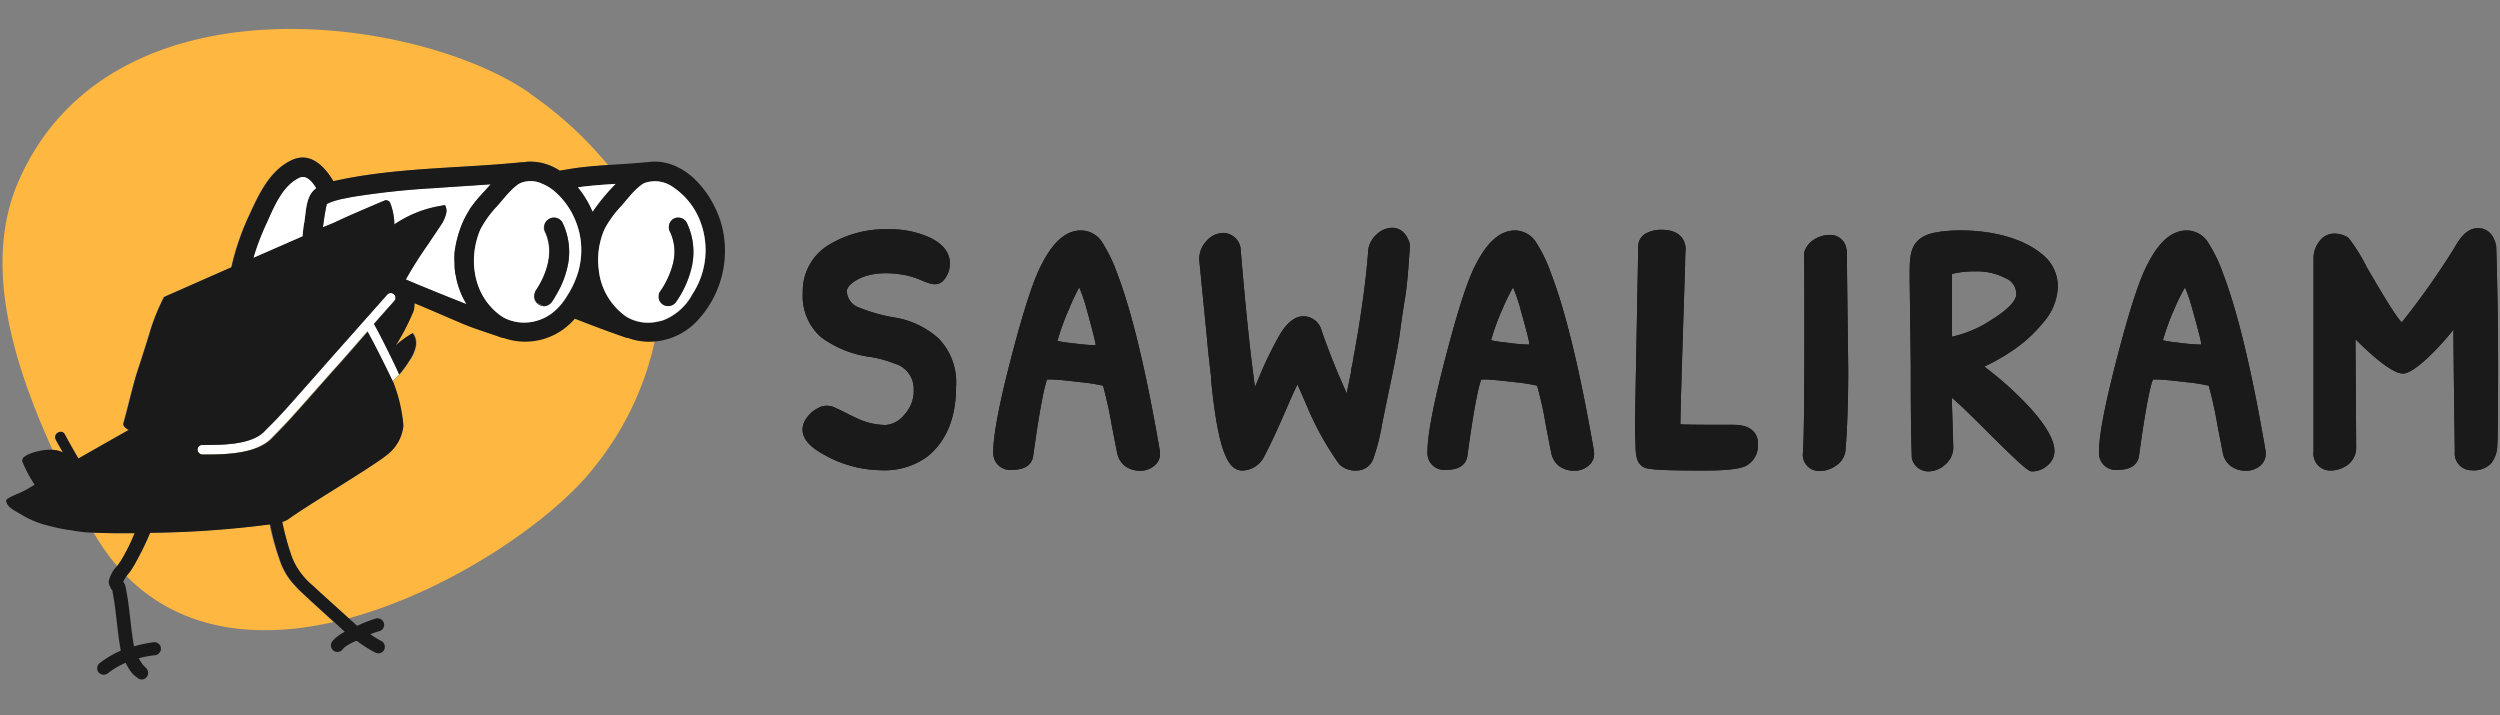 <svg xmlns="http://www.w3.org/2000/svg" viewBox="0 0 297 85"><rect x="0" y="0" width="297" height="85" fill="#808080" stroke="none"/><defs><style>.cls-1{fill:#feb740;}.cls-2{fill:#1a1a1a;}.cls-3{fill:#fff;}.cls-4{fill:none;}</style></defs><title>Logo-24</title><g id="Grid"><path class="cls-1" d="M38.84,24.26l-.05,0s0,0,0,0S38.84,24.22,38.84,24.26Z"/><path class="cls-1" d="M38.32,27c0,.11,0,.23,0,.35l0-.2,0-.17Zm0,0c0,.11,0,.23,0,.35l0-.2,0-.17Zm0,0c0,.11,0,.23,0,.35l0-.2,0-.17Zm0,0c0,.11,0,.23,0,.35l0-.2,0-.17Zm0,0c0,.11,0,.23,0,.35l0-.2,0-.17Zm0,0c0,.11,0,.23,0,.35l0-.2,0-.17Zm0,0c0,.11,0,.23,0,.35l0-.2,0-.17Zm0,0c0,.11,0,.23,0,.35l0-.2,0-.17Zm19.86-5.13h.16l0,0ZM38.32,27c0,.11,0,.23,0,.35l0-.2,0-.17Zm19.86-5.13h.16l0,0ZM38.32,27c0,.11,0,.23,0,.35l0-.2,0-.17Zm19.86-5.13h.16l0,0ZM38.32,27c0,.11,0,.23,0,.35l0-.2,0-.17Zm19.86-5.13h.16l0,0ZM38.32,27c0,.11,0,.23,0,.35l0-.2,0-.17Zm19.86-5.13h.16l0,0ZM38.32,27c0,.11,0,.23,0,.35l0-.2,0-.17Zm19.86-5.13h.16l0,0ZM38.32,27c0,.11,0,.23,0,.35l0-.2,0-.17Zm19.86-5.13h.16l0,0ZM38.32,27c0,.11,0,.23,0,.35l0-.2,0-.17ZM64,36.09,63.82,36a1.18,1.18,0,0,0,.22.17,1.16,1.16,0,0,0,.59.16Zm0,0L63.82,36a1.18,1.18,0,0,0,.22.17,1.16,1.16,0,0,0,.59.16Zm-5.77-14.2h.16l0,0ZM38.32,27c0,.11,0,.23,0,.35l0-.2,0-.17Zm19.86-5.13h.16l0,0ZM38.32,27c0,.11,0,.23,0,.35l0-.2,0-.17ZM64,36.09,63.82,36a1.18,1.18,0,0,0,.22.17,1.16,1.16,0,0,0,.59.16Zm0,0L63.82,36a1.18,1.18,0,0,0,.22.17,1.16,1.16,0,0,0,.59.16Zm-5.77-14.2h.16l0,0ZM38.32,27c0,.11,0,.23,0,.35l0-.2,0-.17Zm19.86-5.13h.16l0,0ZM38.32,27c0,.11,0,.23,0,.35l0-.2,0-.17ZM64,36.09,63.82,36a1.18,1.18,0,0,0,.22.17,1.16,1.16,0,0,0,.59.16Zm0,0L63.82,36a1.18,1.18,0,0,0,.22.17,1.16,1.16,0,0,0,.59.16Zm-5.77-14.2h.16l0,0ZM38.32,27c0,.11,0,.23,0,.35l0-.2,0-.17Zm19.86-5.13h.16l0,0ZM38.32,27c0,.11,0,.23,0,.35l0-.2,0-.17ZM64,36.09,63.82,36a1.18,1.18,0,0,0,.22.17,1.16,1.16,0,0,0,.59.16Zm10.6,4h0a1,1,0,0,1-.35-.07c-2-.69-4-1.44-6-2.23a6.17,6.17,0,0,1-.43.46,7.7,7.7,0,0,1-8,1.84s0,0,0,0a1,1,0,0,1-.36-.07c-1.47-.5-2.9-.95-4.34-1.54-2-.81-3.94-1.7-5.92-2.52a1.87,1.87,0,0,1,0,.25,2.23,2.23,0,0,1-.24,1A25.39,25.39,0,0,1,47.08,41a11.78,11.78,0,0,1,2-1.45,1.93,1.93,0,0,1,.36,1.6,4.45,4.45,0,0,1-.67,1.55,14.32,14.32,0,0,1-1.28,1.77c-.68-1.4-2.34-4.78-3-6l2.43-2.74A.57.57,0,0,0,47,35.1a.56.56,0,0,0-.14-.2.57.57,0,0,0-.61-.09h0A.52.52,0,0,0,46,35l-7.4,8.39c-5.29,6-5.29,6-7.1,7.81l-.13.14c-1.57,1.57-5,1.58-7.31,1.59H24a.54.54,0,0,0-.53.57.61.61,0,0,0,.61.57h0c2.47,0,6.21,0,8.11-1.92l.13-.14c1.84-1.83,1.84-1.83,7.15-7.87,1.13-1.27,2.5-2.82,4.17-4.73.83,1.5,2.52,5,3,5.92.07.15.11.23.11.24v0a18.29,18.29,0,0,1,1.14,5,5,5,0,0,1-1.68,3.25c-1.41,1.33-9.7,6.2-12,7.87a2.42,2.42,0,0,1-.71.31,31.64,31.64,0,0,0,1.18,4.26,8.46,8.46,0,0,0,2.46,3.33c1.4,1.31,2.84,2.57,4.25,3.87C53.94,70.06,66,61.46,70.6,55.5a35.94,35.94,0,0,0,7.19-15A7.31,7.31,0,0,1,74.55,40.12Zm-11.63-29C50,2,13.24-3.5,2.24,21.44c-4.37,9.92-.63,21.77,4,32a3.19,3.19,0,0,1,1.23.31c-.29-.5-.58-1-.85-1.51-.38-.71.7-1.34,1.08-.63.51,1,1.06,1.91,1.6,2.86l5.95-3.39c-.45-.26-.69-.52-.62-.79.54-2,1-4,1.58-5.92.51-1.62,1.05-3.22,1.54-4.84a24.36,24.36,0,0,1,1.71-4.25l8-3.53a30.35,30.35,0,0,1,2.22-6.4c1.09-2.39,2.39-5.1,4.89-6.3,2.24-1.08,3.93.65,5,2.47l1.21-.25C47.79,19.9,55,20,62,19.29h.2a3.73,3.73,0,0,1,.68-.07,6.32,6.32,0,0,1,3.6,1.07l1.34-.22c1.47-.23,2.94-.35,4.42-.45A45.16,45.16,0,0,0,62.92,11.09ZM35.81,70.38c-.38-.35-.73-.73-1.08-1.12a8.05,8.05,0,0,1-1.6-2.91A30.19,30.19,0,0,1,32,62.28a119.06,119.06,0,0,1-14.26,1A28.83,28.83,0,0,1,16.52,66c-.31.6-.64,1.2-1,1.77-.14.21-.32.43-.51.66,6.59,6.64,15.64,7.5,24.61,5.47C38.34,72.7,37.06,71.56,35.81,70.38Zm-24.68-7.1a25.6,25.6,0,0,0,2.81,4l.39-.54A22,22,0,0,0,16,63.34C14.14,63.36,12.45,63.34,11.13,63.28ZM78.25,35a1,1,0,0,0,0,.51C78.26,35.3,78.25,35.13,78.25,35ZM64,36.09,63.82,36a1.18,1.18,0,0,0,.22.17,1.16,1.16,0,0,0,.59.16Zm-5.77-14.2h.16l0,0ZM38.32,27c0,.11,0,.23,0,.35l0-.2,0-.17Zm19.86-5.13h.16l0,0ZM38.32,27c0,.11,0,.23,0,.35l0-.2,0-.17ZM64,36.09,63.82,36a1.18,1.18,0,0,0,.22.17,1.16,1.16,0,0,0,.59.16Zm0,0L63.82,36a1.18,1.18,0,0,0,.22.17,1.16,1.16,0,0,0,.59.16Zm-5.77-14.2h.16l0,0ZM38.32,27c0,.11,0,.23,0,.35l0-.2,0-.17Zm19.86-5.13h.16l0,0ZM38.32,27c0,.11,0,.23,0,.35l0-.2,0-.17ZM64,36.09,63.82,36a1.18,1.18,0,0,0,.22.17,1.16,1.16,0,0,0,.59.16Zm0,0L63.82,36a1.18,1.18,0,0,0,.22.17,1.16,1.16,0,0,0,.59.16Zm-5.77-14.2h.16l0,0ZM38.32,27c0,.11,0,.23,0,.35l0-.2,0-.17Zm19.86-5.13h.16l0,0ZM38.32,27c0,.11,0,.23,0,.35l0-.2,0-.17ZM64,36.09,63.82,36a1.18,1.18,0,0,0,.22.17,1.16,1.16,0,0,0,.59.16Zm0,0L63.82,36a1.18,1.18,0,0,0,.22.17,1.16,1.16,0,0,0,.59.16Zm-5.77-14.2h.16l0,0ZM38.32,27c0,.11,0,.23,0,.35l0-.2,0-.17Zm19.86-5.13h.16l0,0ZM38.32,27c0,.11,0,.23,0,.35l0-.2,0-.17Zm19.86-5.13h.16l0,0ZM38.32,27c0,.11,0,.23,0,.35l0-.2,0-.17Zm19.86-5.13h.16l0,0ZM38.32,27c0,.11,0,.23,0,.35l0-.2,0-.17Zm19.86-5.13h.16l0,0ZM38.32,27c0,.11,0,.23,0,.35l0-.2,0-.17Zm19.86-5.13h.16l0,0ZM38.32,27c0,.11,0,.23,0,.35l0-.2,0-.17Zm19.86-5.13h.16l0,0ZM38.32,27c0,.11,0,.23,0,.35l0-.2,0-.17Zm0,0c0,.11,0,.23,0,.35l0-.2,0-.17Zm0,0c0,.11,0,.23,0,.35l0-.2,0-.17Zm0,0c0,.11,0,.23,0,.35l0-.2,0-.17Zm0,0c0,.11,0,.23,0,.35l0-.2,0-.17Zm0,0c0,.11,0,.23,0,.35l0-.2,0-.17Zm0,0c0,.11,0,.23,0,.35l0-.2,0-.17Zm0,0c0,.11,0,.23,0,.35l0-.2,0-.17Zm0,0c0,.11,0,.23,0,.35l0-.2,0-.17Z"/><path class="cls-2" d="M47.48,44.42a7,7,0,0,1-.86.86c-.46-1-2.15-4.42-3-5.92-1.67,1.91-3,3.46-4.17,4.73-5.31,6-5.31,6-7.15,7.87l-.13.14C30.29,54,26.55,54,24.08,54h0a.61.61,0,0,1-.61-.57.54.54,0,0,1,.53-.57h.08c2.29,0,5.74,0,7.31-1.59l.13-.14c1.81-1.8,1.81-1.8,7.1-7.81L46,35a.52.52,0,0,1,.19-.14h0a.57.57,0,0,1,.61.09.56.56,0,0,1,.14.2.57.57,0,0,1-.09.61l-2.43,2.74C45.14,39.64,46.8,43,47.48,44.42Z"/><path class="cls-2" d="M38.36,27l0,.17,0,.2c0-.12,0-.24,0-.35Z"/><path class="cls-2" d="M58.36,21.85l0,0h-.16Z"/><path class="cls-3" d="M78.25,35a1,1,0,0,0,0,.51C78.26,35.3,78.25,35.13,78.25,35Z"/><path class="cls-2" d="M78.26,35.47a1,1,0,0,1,0-.51C78.25,35.13,78.26,35.3,78.26,35.47Z"/><path class="cls-3" d="M38.84,24.26l-.05,0s0,0,0,0S38.84,24.22,38.84,24.26Z"/><path class="cls-2" d="M38.84,24.26l-.05,0s0,0,0,0S38.84,24.22,38.84,24.26Z"/><path class="cls-3" d="M38.84,24.26l-.05,0s0,0,0,0S38.84,24.22,38.84,24.26Z"/><path class="cls-3" d="M58.36,21.85l0,0h-.16Z"/><path class="cls-2" d="M38.84,24.26l-.05,0s0,0,0,0S38.84,24.22,38.84,24.26Z"/><path class="cls-2" d="M38.36,27l0,.17,0,.2c0-.12,0-.24,0-.35Z"/><path class="cls-2" d="M47,35.1l-.75-.29a.57.57,0,0,1,.61.09A.56.56,0,0,1,47,35.1Z"/><path class="cls-2" d="M58.36,21.85l0,0h-.16Z"/><path class="cls-3" d="M46.87,35.71l-2.43,2.74-.8.91c-1.67,1.91-3,3.46-4.17,4.73-5.31,6-5.31,6-7.15,7.87l-.13.14C30.29,54,26.55,54,24.08,54h0a.61.61,0,0,1-.61-.57.54.54,0,0,1,.53-.57h.08c2.29,0,5.74,0,7.31-1.59l.13-.14c1.81-1.8,1.81-1.8,7.1-7.81L46,35a.52.52,0,0,1,.19-.14h0a.57.57,0,0,1,.61.09.56.56,0,0,1,.14.2A.57.57,0,0,1,46.87,35.71Z"/><path class="cls-3" d="M64,36.09,63.82,36a1.18,1.18,0,0,0,.22.17,1.16,1.16,0,0,0,.59.16Z"/><path class="cls-3" d="M46.62,45.28s-2.15-4.42-3-5.92l-.29-.5a.57.57,0,0,1,1-.61,1.76,1.76,0,0,1,.12.2c.7,1.19,3.06,5.87,3,6A8.7,8.7,0,0,1,46.62,45.28Z"/><path class="cls-2" d="M64.63,36.37a1.16,1.16,0,0,1-.59-.16,1.18,1.18,0,0,1-.22-.17l.13.05Z"/><path class="cls-4" d="M38.84,24.26l-.05,0s0,0,0,0S38.84,24.22,38.84,24.26Z"/><path class="cls-4" d="M38.32,27c0,.11,0,.23,0,.35l0-.2,0-.17Zm0,0c0,.11,0,.23,0,.35l0-.2,0-.17Zm0,0c0,.11,0,.23,0,.35l0-.2,0-.17Zm0,0c0,.11,0,.23,0,.35l0-.2,0-.17Zm0,0c0,.11,0,.23,0,.35l0-.2,0-.17Zm0,0c0,.11,0,.23,0,.35l0-.2,0-.17Zm0,0c0,.11,0,.23,0,.35l0-.2,0-.17Zm0,0c0,.11,0,.23,0,.35l0-.2,0-.17Zm19.86-5.13h.16l0,0ZM38.32,27c0,.11,0,.23,0,.35l0-.2,0-.17Zm19.86-5.13h.16l0,0ZM38.32,27c0,.11,0,.23,0,.35l0-.2,0-.17Zm19.86-5.13h.16l0,0ZM38.32,27c0,.11,0,.23,0,.35l0-.2,0-.17Zm19.86-5.13h.16l0,0ZM38.32,27c0,.11,0,.23,0,.35l0-.2,0-.17Zm19.86-5.13h.16l0,0ZM38.32,27c0,.11,0,.23,0,.35l0-.2,0-.17Zm19.86-5.13h.16l0,0ZM38.32,27c0,.11,0,.23,0,.35l0-.2,0-.17Zm19.86-5.13h.16l0,0ZM38.32,27c0,.11,0,.23,0,.35l0-.2,0-.17ZM64,36.09,63.82,36a1.18,1.18,0,0,0,.22.17,1.16,1.16,0,0,0,.59.16Zm0,0L63.82,36a1.18,1.18,0,0,0,.22.17,1.16,1.16,0,0,0,.59.16Zm-5.77-14.2h.16l0,0ZM38.32,27c0,.11,0,.23,0,.35l0-.2,0-.17Zm19.86-5.13h.16l0,0ZM38.32,27c0,.11,0,.23,0,.35l0-.2,0-.17ZM64,36.09,63.82,36a1.18,1.18,0,0,0,.22.17,1.16,1.16,0,0,0,.59.16Zm0,0L63.82,36a1.18,1.18,0,0,0,.22.17,1.16,1.16,0,0,0,.59.16Zm-5.77-14.2h.16l0,0ZM38.32,27c0,.11,0,.23,0,.35l0-.2,0-.17Zm19.86-5.13h.16l0,0ZM38.32,27c0,.11,0,.23,0,.35l0-.2,0-.17ZM64,36.09,63.82,36a1.18,1.18,0,0,0,.22.17,1.16,1.16,0,0,0,.59.16Zm0,0L63.82,36a1.18,1.18,0,0,0,.22.17,1.16,1.16,0,0,0,.59.16Zm-5.77-14.2h.16l0,0ZM38.32,27c0,.11,0,.23,0,.35l0-.2,0-.17Zm19.86-5.13h.16l0,0ZM38.32,27c0,.11,0,.23,0,.35l0-.2,0-.17ZM64,36.09,63.82,36a1.18,1.18,0,0,0,.22.17,1.16,1.16,0,0,0,.59.16ZM78.25,35a1,1,0,0,0,0,.51C78.26,35.3,78.25,35.13,78.25,35ZM64,36.09,63.82,36a1.18,1.18,0,0,0,.22.17,1.16,1.16,0,0,0,.59.16Zm-5.77-14.2h.16l0,0ZM38.32,27c0,.11,0,.23,0,.35l0-.2,0-.17Zm19.86-5.13h.16l0,0ZM38.32,27c0,.11,0,.23,0,.35l0-.2,0-.17ZM64,36.09,63.82,36a1.18,1.18,0,0,0,.22.17,1.16,1.16,0,0,0,.59.16ZM78.25,35a1,1,0,0,0,0,.51C78.26,35.3,78.25,35.13,78.25,35ZM64,36.09,63.82,36a1.18,1.18,0,0,0,.22.17,1.16,1.16,0,0,0,.59.16Zm-5.77-14.2h.16l0,0ZM38.32,27c0,.11,0,.23,0,.35l0-.2,0-.17Zm19.86-5.13h.16l0,0ZM38.32,27c0,.11,0,.23,0,.35l0-.2,0-.17ZM64,36.09,63.82,36a1.18,1.18,0,0,0,.22.17,1.16,1.16,0,0,0,.59.16ZM78.25,35a1,1,0,0,0,0,.51C78.26,35.3,78.25,35.13,78.25,35Zm0,0a1,1,0,0,0,0,.51C78.26,35.3,78.25,35.13,78.25,35ZM64,36.09,63.82,36a1.18,1.18,0,0,0,.22.17,1.16,1.16,0,0,0,.59.16Zm-5.77-14.2h.16l0,0ZM38.32,27c0,.11,0,.23,0,.35l0-.2,0-.17Zm19.86-5.13h.16l0,0ZM38.32,27c0,.11,0,.23,0,.35l0-.2,0-.17ZM64,36.09,63.82,36a1.18,1.18,0,0,0,.22.17,1.16,1.16,0,0,0,.59.16ZM78.25,35a1,1,0,0,0,0,.51C78.26,35.3,78.25,35.13,78.25,35Zm0,0a1,1,0,0,0,0,.51C78.26,35.3,78.25,35.13,78.25,35ZM64,36.09,63.82,36a1.18,1.18,0,0,0,.22.17,1.16,1.16,0,0,0,.59.16Zm-5.77-14.2h.16l0,0ZM38.32,27c0,.11,0,.23,0,.35l0-.2,0-.17Zm19.86-5.13h.16l0,0ZM38.32,27c0,.11,0,.23,0,.35l0-.2,0-.17ZM64,36.09,63.82,36a1.18,1.18,0,0,0,.22.17,1.16,1.16,0,0,0,.59.16ZM78.25,35a1,1,0,0,0,0,.51C78.26,35.3,78.25,35.13,78.25,35Zm0,0a1,1,0,0,0,0,.51C78.26,35.3,78.25,35.13,78.25,35ZM64,36.09,63.82,36a1.18,1.18,0,0,0,.22.17,1.16,1.16,0,0,0,.59.16Zm-5.77-14.2h.16l0,0ZM38.32,27c0,.11,0,.23,0,.35l0-.2,0-.17Zm0,0c0,.11,0,.23,0,.35l0-.2,0-.17Zm19.86-5.13h.16l0,0ZM64,36.09,63.82,36a1.18,1.18,0,0,0,.22.17,1.16,1.16,0,0,0,.59.16ZM78.25,35a1,1,0,0,0,0,.51C78.26,35.3,78.25,35.13,78.25,35Zm0,0a1,1,0,0,0,0,.51C78.26,35.3,78.25,35.13,78.25,35ZM64,36.09,63.82,36a1.18,1.18,0,0,0,.22.17,1.16,1.16,0,0,0,.59.16Zm-5.77-14.2h.16l0,0ZM38.32,27c0,.11,0,.23,0,.35l0-.2,0-.17Zm0,0c0,.11,0,.23,0,.35l0-.2,0-.17Zm19.86-5.13h.16l0,0ZM64,36.09,63.82,36a1.18,1.18,0,0,0,.22.17,1.16,1.16,0,0,0,.59.16ZM78.25,35a1,1,0,0,0,0,.51C78.26,35.3,78.25,35.13,78.25,35Zm0,0a1,1,0,0,0,0,.51C78.26,35.3,78.25,35.13,78.25,35ZM64,36.09,63.82,36a1.18,1.18,0,0,0,.22.17,1.16,1.16,0,0,0,.59.16Zm-5.77-14.2h.16l0,0ZM38.32,27c0,.11,0,.23,0,.35l0-.2,0-.17Zm0,0c0,.11,0,.23,0,.35l0-.2,0-.17Zm19.86-5.13h.16l0,0ZM64,36.09,63.82,36a1.18,1.18,0,0,0,.22.17,1.16,1.16,0,0,0,.59.16ZM78.25,35a1,1,0,0,0,0,.51C78.26,35.3,78.25,35.13,78.25,35Zm0,0a1,1,0,0,0,0,.51C78.26,35.3,78.25,35.13,78.25,35ZM64,36.09,63.82,36a1.18,1.18,0,0,0,.22.17,1.16,1.16,0,0,0,.59.16Zm-5.77-14.2h.16l0,0ZM38.32,27c0,.11,0,.23,0,.35l0-.2,0-.17Zm0,0c0,.11,0,.23,0,.35l0-.2,0-.17Zm19.86-5.13h.16l0,0ZM64,36.09,63.82,36a1.18,1.18,0,0,0,.22.17,1.16,1.16,0,0,0,.59.16ZM78.25,35a1,1,0,0,0,0,.51C78.26,35.3,78.25,35.13,78.25,35Zm0,0a1,1,0,0,0,0,.51C78.26,35.3,78.25,35.13,78.25,35ZM64,36.09,63.82,36a1.18,1.18,0,0,0,.22.17,1.16,1.16,0,0,0,.59.16Zm-5.77-14.2h.16l0,0ZM38.32,27c0,.11,0,.23,0,.35l0-.2,0-.17Zm0,0c0,.11,0,.23,0,.35l0-.2,0-.17Zm19.86-5.13h.16l0,0ZM64,36.09,63.82,36a1.18,1.18,0,0,0,.22.17,1.16,1.16,0,0,0,.59.16ZM78.25,35a1,1,0,0,0,0,.51C78.26,35.3,78.25,35.13,78.25,35Zm0,0a1,1,0,0,0,0,.51C78.26,35.3,78.25,35.13,78.25,35ZM64,36.09,63.82,36a1.18,1.18,0,0,0,.22.17,1.16,1.16,0,0,0,.59.16Zm-5.77-14.2h.16l0,0ZM38.32,27c0,.11,0,.23,0,.35l0-.2,0-.17Zm0,0c0,.11,0,.23,0,.35l0-.2,0-.17Zm19.86-5.13h.16l0,0ZM64,36.09,63.82,36a1.18,1.18,0,0,0,.22.17,1.16,1.16,0,0,0,.59.16ZM78.25,35a1,1,0,0,0,0,.51C78.26,35.3,78.25,35.13,78.25,35Zm0,0a1,1,0,0,0,0,.51C78.26,35.3,78.25,35.13,78.25,35ZM64,36.09,63.82,36a1.18,1.18,0,0,0,.22.17,1.16,1.16,0,0,0,.59.16Zm-5.77-14.2h.16l0,0ZM38.32,27c0,.11,0,.23,0,.35l0-.2,0-.17Zm0,0c0,.11,0,.23,0,.35l0-.2,0-.17Zm19.86-5.13h.16l0,0ZM64,36.09,63.82,36a1.18,1.18,0,0,0,.22.17,1.16,1.16,0,0,0,.59.16ZM78.25,35a1,1,0,0,0,0,.51C78.26,35.3,78.25,35.13,78.25,35Zm0,0a1,1,0,0,0,0,.51C78.26,35.3,78.25,35.13,78.25,35ZM64,36.09,63.82,36a1.18,1.18,0,0,0,.22.17,1.16,1.16,0,0,0,.59.16Zm-5.77-14.2h.16l0,0ZM38.32,27c0,.11,0,.23,0,.35l0-.2,0-.17Zm0,0c0,.11,0,.23,0,.35l0-.2,0-.17Zm19.86-5.13h.16l0,0ZM64,36.09,63.82,36a1.18,1.18,0,0,0,.22.17,1.16,1.16,0,0,0,.59.16ZM78.25,35a1,1,0,0,0,0,.51C78.26,35.3,78.25,35.13,78.25,35Zm0,0a1,1,0,0,0,0,.51C78.26,35.3,78.25,35.13,78.25,35ZM64,36.09,63.82,36a1.18,1.18,0,0,0,.22.17,1.16,1.16,0,0,0,.59.16Zm-5.77-14.2h.16l0,0ZM38.32,27c0,.11,0,.23,0,.35l0-.2,0-.17Zm0,0c0,.11,0,.23,0,.35l0-.2,0-.17Zm19.86-5.13h.16l0,0ZM64,36.09,63.82,36a1.18,1.18,0,0,0,.22.17,1.16,1.16,0,0,0,.59.16ZM78.25,35a1,1,0,0,0,0,.51C78.26,35.3,78.25,35.13,78.25,35Zm0,0a1,1,0,0,0,0,.51C78.26,35.3,78.25,35.13,78.25,35ZM64,36.09,63.82,36a1.18,1.18,0,0,0,.22.17,1.16,1.16,0,0,0,.59.16Zm-5.77-14.2h.16l0,0ZM38.32,27c0,.11,0,.23,0,.35l0-.2,0-.17Zm0,0c0,.11,0,.23,0,.35l0-.2,0-.17Zm19.86-5.13h.16l0,0ZM64,36.09,63.82,36a1.18,1.18,0,0,0,.22.17,1.16,1.16,0,0,0,.59.16ZM78.25,35a1,1,0,0,0,0,.51C78.26,35.3,78.25,35.13,78.25,35Zm0,0a1,1,0,0,0,0,.51C78.26,35.3,78.25,35.13,78.25,35ZM64,36.09,63.82,36a1.18,1.18,0,0,0,.22.17,1.16,1.16,0,0,0,.59.16Zm-5.77-14.2h.16l0,0ZM38.32,27c0,.11,0,.23,0,.35l0-.2,0-.17Zm0,0c0,.11,0,.23,0,.35l0-.2,0-.17Zm19.86-5.13h.16l0,0ZM64,36.09,63.82,36a1.18,1.18,0,0,0,.22.17,1.16,1.16,0,0,0,.59.16ZM78.25,35a1,1,0,0,0,0,.51C78.26,35.3,78.25,35.13,78.25,35Zm0,0a1,1,0,0,0,0,.51C78.26,35.3,78.25,35.13,78.25,35ZM64,36.09,63.82,36a1.18,1.18,0,0,0,.22.17,1.16,1.16,0,0,0,.59.16Zm-5.77-14.2h.16l0,0ZM38.32,27c0,.11,0,.23,0,.35l0-.2,0-.17Zm0,0c0,.11,0,.23,0,.35l0-.2,0-.17Zm19.86-5.13h.16l0,0ZM64,36.09,63.82,36a1.18,1.18,0,0,0,.22.17,1.16,1.16,0,0,0,.59.16ZM78.25,35a1,1,0,0,0,0,.51C78.26,35.3,78.25,35.13,78.25,35Zm0,0a1,1,0,0,0,0,.51C78.26,35.3,78.25,35.13,78.25,35ZM63.82,36a1.18,1.18,0,0,0,.22.17,1.16,1.16,0,0,0,.59.16L64,36.09ZM58.34,21.88l0,0-.18,0Zm-20,5.49,0-.2,0-.17,0,0C38.32,27.13,38.31,27.25,38.3,27.37ZM0,0V85H297V0ZM82.54,38.28a7.79,7.79,0,0,1-4.75,2.24,7.31,7.31,0,0,1-3.24-.4h0a1,1,0,0,1-.35-.07c-2-.69-4-1.44-6-2.23a6.17,6.17,0,0,1-.43.46,7.7,7.7,0,0,1-8,1.84s0,0,0,0a1,1,0,0,1-.36-.07c-1.47-.5-2.9-.95-4.34-1.54-2-.81-3.94-1.7-5.92-2.52a1.87,1.87,0,0,1,0,.25,2.23,2.23,0,0,1-.24,1A25.39,25.39,0,0,1,47.08,41a11.78,11.78,0,0,1,2-1.45,1.93,1.93,0,0,1,.36,1.6,4.45,4.45,0,0,1-.67,1.55,14.32,14.32,0,0,1-1.28,1.77c-.68-1.4-2.34-4.78-3-6l2.43-2.74A.57.57,0,0,0,47,35.1a.56.56,0,0,0-.14-.2.57.57,0,0,0-.61-.09h0A.52.52,0,0,0,46,35l-7.4,8.39c-5.29,6-5.29,6-7.1,7.81l-.13.14c-1.57,1.57-5,1.58-7.31,1.59H24a.54.54,0,0,0-.53.57.61.61,0,0,0,.61.57h0c2.47,0,6.21,0,8.11-1.92l.13-.14c1.84-1.83,1.84-1.83,7.15-7.87,1.13-1.27,2.5-2.82,4.17-4.73.83,1.5,2.52,5,3,5.92.07.15.11.23.11.24v0a18.29,18.29,0,0,1,1.14,5,5,5,0,0,1-1.68,3.25c-1.41,1.33-9.7,6.2-12,7.87a2.42,2.42,0,0,1-.71.31,31.64,31.64,0,0,0,1.18,4.26,8.46,8.46,0,0,0,2.46,3.33c1.4,1.31,2.84,2.57,4.25,3.87-.6.17-1.21.32-1.82.45-1.27-1.16-2.55-2.3-3.8-3.48-.38-.35-.73-.73-1.08-1.12a8.05,8.05,0,0,1-1.6-2.91A30.19,30.19,0,0,1,32,62.28a119.06,119.06,0,0,1-14.26,1A28.83,28.83,0,0,1,16.52,66c-.31.6-.64,1.2-1,1.77-.14.21-.32.43-.51.66-.36-.36-.71-.75-1.06-1.15l.39-.54A22,22,0,0,0,16,63.34c-1.88,0-3.57,0-4.89-.06-.31-.52-.6-1.07-.89-1.63-1.3-2.55-2.68-5.32-4-8.21a3.19,3.19,0,0,1,1.23.31c-.29-.5-.58-1-.85-1.51-.38-.71.7-1.34,1.08-.63.51,1,1.06,1.91,1.6,2.86l5.95-3.39c-.45-.26-.69-.52-.62-.79.54-2,1-4,1.58-5.92.51-1.62,1.05-3.22,1.54-4.84a24.36,24.36,0,0,1,1.71-4.25l8-3.53a30.35,30.35,0,0,1,2.22-6.4c1.09-2.39,2.39-5.1,4.89-6.3,2.24-1.08,3.93.65,5,2.47l1.21-.25C47.79,19.9,55,20,62,19.29h.2a3.73,3.73,0,0,1,.68-.07,6.32,6.32,0,0,1,3.6,1.07l1.34-.22c1.47-.23,2.94-.35,4.42-.45s3-.18,4.51-.33H77a3.84,3.84,0,0,1,.69-.07c4.16-.08,7.25,4.15,8.15,7.8A12.14,12.14,0,0,1,82.54,38.28Zm-4.28-2.81c0-.17,0-.34,0-.51A1,1,0,0,0,78.26,35.47ZM63.82,36a1.18,1.18,0,0,0,.22.17,1.16,1.16,0,0,0,.59.16L64,36.09ZM58.34,21.88l0,0-.18,0Zm-20,5.49,0-.2,0-.17,0,0C38.32,27.13,38.31,27.25,38.3,27.37Zm0-.35c0,.11,0,.23,0,.35l0-.2,0-.17Zm19.86-5.13h.16l0,0ZM64,36.09,63.82,36a1.18,1.18,0,0,0,.22.17,1.16,1.16,0,0,0,.59.16ZM78.25,35a1,1,0,0,0,0,.51C78.26,35.3,78.25,35.13,78.25,35Zm0,0a1,1,0,0,0,0,.51C78.26,35.3,78.25,35.13,78.25,35ZM64,36.09,63.82,36a1.18,1.18,0,0,0,.22.17,1.16,1.16,0,0,0,.59.16Zm-5.77-14.2h.16l0,0ZM38.32,27c0,.11,0,.23,0,.35l0-.2,0-.17Zm0,0c0,.11,0,.23,0,.35l0-.2,0-.17Zm19.86-5.13h.16l0,0ZM64,36.09,63.82,36a1.18,1.18,0,0,0,.22.17,1.16,1.16,0,0,0,.59.16ZM78.25,35a1,1,0,0,0,0,.51C78.26,35.3,78.25,35.13,78.25,35Zm0,0a1,1,0,0,0,0,.51C78.26,35.3,78.25,35.13,78.25,35ZM64,36.09,63.82,36a1.18,1.18,0,0,0,.22.17,1.16,1.16,0,0,0,.59.16Zm-5.77-14.2h.16l0,0ZM38.32,27c0,.11,0,.23,0,.35l0-.2,0-.17Zm0,0c0,.11,0,.23,0,.35l0-.2,0-.17Zm19.86-5.13h.16l0,0ZM64,36.09,63.82,36a1.18,1.18,0,0,0,.22.17,1.16,1.16,0,0,0,.59.16ZM78.25,35a1,1,0,0,0,0,.51C78.26,35.3,78.25,35.13,78.25,35Zm0,0a1,1,0,0,0,0,.51C78.26,35.3,78.25,35.13,78.25,35ZM64,36.09,63.82,36a1.18,1.18,0,0,0,.22.17,1.16,1.16,0,0,0,.59.16Zm-5.77-14.2h.16l0,0ZM38.32,27c0,.11,0,.23,0,.35l0-.2,0-.17Zm0,0c0,.11,0,.23,0,.35l0-.2,0-.17Zm19.86-5.13h.16l0,0ZM64,36.09,63.82,36a1.18,1.18,0,0,0,.22.17,1.16,1.16,0,0,0,.59.16ZM78.25,35a1,1,0,0,0,0,.51C78.26,35.3,78.25,35.13,78.25,35Zm0,0a1,1,0,0,0,0,.51C78.26,35.3,78.25,35.13,78.25,35ZM64,36.09,63.82,36a1.18,1.18,0,0,0,.22.17,1.16,1.16,0,0,0,.59.16Zm-5.77-14.2h.16l0,0ZM38.32,27c0,.11,0,.23,0,.35l0-.2,0-.17Zm0,0c0,.11,0,.23,0,.35l0-.2,0-.17Zm19.86-5.13h.16l0,0ZM64,36.09,63.82,36a1.18,1.18,0,0,0,.22.17,1.16,1.16,0,0,0,.59.16ZM78.25,35a1,1,0,0,0,0,.51C78.26,35.3,78.25,35.13,78.25,35Zm0,0a1,1,0,0,0,0,.51C78.26,35.3,78.25,35.13,78.25,35ZM64,36.09,63.82,36a1.18,1.18,0,0,0,.22.17,1.16,1.16,0,0,0,.59.16Zm-5.77-14.2h.16l0,0ZM38.32,27c0,.11,0,.23,0,.35l0-.2,0-.17Zm0,0c0,.11,0,.23,0,.35l0-.2,0-.17Zm19.86-5.13h.16l0,0ZM64,36.09,63.82,36a1.18,1.18,0,0,0,.22.17,1.16,1.16,0,0,0,.59.16ZM78.25,35a1,1,0,0,0,0,.51C78.26,35.3,78.25,35.13,78.25,35Zm0,0a1,1,0,0,0,0,.51C78.26,35.3,78.25,35.13,78.25,35ZM64,36.09,63.82,36a1.18,1.18,0,0,0,.22.17,1.16,1.16,0,0,0,.59.16Zm-5.77-14.2h.16l0,0ZM38.32,27c0,.11,0,.23,0,.35l0-.2,0-.17Zm0,0c0,.11,0,.23,0,.35l0-.2,0-.17Zm19.86-5.13h.16l0,0ZM64,36.09,63.82,36a1.18,1.18,0,0,0,.22.17,1.16,1.16,0,0,0,.59.16ZM78.25,35a1,1,0,0,0,0,.51C78.26,35.3,78.25,35.13,78.25,35Zm0,0a1,1,0,0,0,0,.51C78.26,35.3,78.25,35.13,78.25,35ZM64,36.09,63.82,36a1.18,1.18,0,0,0,.22.17,1.16,1.16,0,0,0,.59.16Zm-5.77-14.2h.16l0,0ZM38.32,27c0,.11,0,.23,0,.35l0-.2,0-.17Zm0,0c0,.11,0,.23,0,.35l0-.2,0-.17Zm19.86-5.13h.16l0,0ZM64,36.09,63.82,36a1.18,1.18,0,0,0,.22.17,1.16,1.16,0,0,0,.59.16ZM78.25,35a1,1,0,0,0,0,.51C78.26,35.3,78.25,35.13,78.25,35Zm0,0a1,1,0,0,0,0,.51C78.26,35.3,78.25,35.13,78.25,35ZM64,36.09,63.82,36a1.18,1.18,0,0,0,.22.17,1.16,1.16,0,0,0,.59.16Zm-5.77-14.2h.16l0,0ZM38.32,27c0,.11,0,.23,0,.35l0-.2,0-.17Zm0,0c0,.11,0,.23,0,.35l0-.2,0-.17Zm19.86-5.13h.16l0,0ZM64,36.09,63.82,36a1.18,1.18,0,0,0,.22.17,1.16,1.16,0,0,0,.59.16ZM78.25,35a1,1,0,0,0,0,.51C78.26,35.3,78.25,35.13,78.25,35Zm0,0a1,1,0,0,0,0,.51C78.26,35.3,78.25,35.13,78.25,35ZM64,36.09,63.82,36a1.18,1.18,0,0,0,.22.17,1.16,1.16,0,0,0,.59.16Zm-5.77-14.2h.16l0,0ZM38.32,27c0,.11,0,.23,0,.35l0-.2,0-.17Zm0,0c0,.11,0,.23,0,.35l0-.2,0-.17Zm19.86-5.13h.16l0,0ZM64,36.09,63.82,36a1.18,1.18,0,0,0,.22.17,1.16,1.16,0,0,0,.59.16ZM78.25,35a1,1,0,0,0,0,.51C78.26,35.3,78.25,35.13,78.25,35Zm0,0a1,1,0,0,0,0,.51C78.26,35.3,78.25,35.13,78.25,35ZM64,36.09,63.82,36a1.18,1.18,0,0,0,.22.17,1.16,1.16,0,0,0,.59.16Zm-5.77-14.2h.16l0,0ZM38.32,27c0,.11,0,.23,0,.35l0-.2,0-.17Zm0,0c0,.11,0,.23,0,.35l0-.2,0-.17Zm19.86-5.13h.16l0,0ZM64,36.09,63.82,36a1.18,1.18,0,0,0,.22.17,1.16,1.16,0,0,0,.59.16ZM78.25,35a1,1,0,0,0,0,.51C78.26,35.3,78.25,35.13,78.25,35Zm0,0a1,1,0,0,0,0,.51C78.26,35.3,78.25,35.13,78.25,35ZM64,36.09,63.82,36a1.18,1.18,0,0,0,.22.17,1.16,1.16,0,0,0,.59.16Zm-5.77-14.2h.16l0,0ZM38.32,27c0,.11,0,.23,0,.35l0-.2,0-.17Zm0,0c0,.11,0,.23,0,.35l0-.2,0-.17Zm19.86-5.13h.16l0,0ZM64,36.09,63.82,36a1.18,1.18,0,0,0,.22.17,1.16,1.16,0,0,0,.59.16ZM78.25,35a1,1,0,0,0,0,.51C78.26,35.3,78.25,35.13,78.25,35Zm0,0a1,1,0,0,0,0,.51C78.26,35.3,78.25,35.13,78.25,35ZM64,36.09,63.82,36a1.18,1.18,0,0,0,.22.17,1.16,1.16,0,0,0,.59.16Zm-5.77-14.2h.16l0,0ZM38.32,27c0,.11,0,.23,0,.35l0-.2,0-.17Zm19.86-5.13h.16l0,0ZM38.32,27c0,.11,0,.23,0,.35l0-.2,0-.17ZM64,36.09,63.82,36a1.18,1.18,0,0,0,.22.17,1.16,1.16,0,0,0,.59.16ZM78.25,35a1,1,0,0,0,0,.51C78.26,35.3,78.25,35.13,78.25,35Zm0,0a1,1,0,0,0,0,.51C78.26,35.3,78.25,35.13,78.25,35ZM64,36.09,63.82,36a1.18,1.18,0,0,0,.22.17,1.16,1.16,0,0,0,.59.16Zm-5.77-14.2h.16l0,0ZM38.32,27c0,.11,0,.23,0,.35l0-.2,0-.17Zm19.86-5.13h.16l0,0ZM38.32,27c0,.11,0,.23,0,.35l0-.2,0-.17ZM64,36.09,63.82,36a1.18,1.18,0,0,0,.22.17,1.16,1.16,0,0,0,.59.16ZM78.25,35a1,1,0,0,0,0,.51C78.26,35.3,78.25,35.13,78.25,35Zm0,0a1,1,0,0,0,0,.51C78.26,35.3,78.25,35.13,78.25,35ZM64,36.09,63.82,36a1.18,1.18,0,0,0,.22.17,1.16,1.16,0,0,0,.59.16Zm-5.77-14.2h.16l0,0ZM38.32,27c0,.11,0,.23,0,.35l0-.2,0-.17Zm19.86-5.13h.16l0,0ZM38.32,27c0,.11,0,.23,0,.35l0-.2,0-.17ZM64,36.09,63.82,36a1.18,1.18,0,0,0,.22.17,1.16,1.16,0,0,0,.59.16ZM78.25,35a1,1,0,0,0,0,.51C78.26,35.3,78.25,35.13,78.25,35ZM64,36.09,63.82,36a1.18,1.18,0,0,0,.22.17,1.16,1.16,0,0,0,.59.16Zm-5.77-14.2h.16l0,0ZM38.32,27c0,.11,0,.23,0,.35l0-.2,0-.17Zm19.86-5.13h.16l0,0ZM38.32,27c0,.11,0,.23,0,.35l0-.2,0-.17ZM64,36.09,63.82,36a1.18,1.18,0,0,0,.22.17,1.16,1.16,0,0,0,.59.16ZM78.25,35a1,1,0,0,0,0,.51C78.26,35.3,78.25,35.13,78.25,35ZM64,36.09,63.82,36a1.18,1.18,0,0,0,.22.17,1.16,1.16,0,0,0,.59.16Zm-5.77-14.2h.16l0,0ZM38.32,27c0,.11,0,.23,0,.35l0-.2,0-.17Zm19.86-5.13h.16l0,0ZM38.32,27c0,.11,0,.23,0,.35l0-.2,0-.17ZM64,36.09,63.82,36a1.18,1.18,0,0,0,.22.17,1.16,1.16,0,0,0,.59.16Zm0,0L63.82,36a1.18,1.18,0,0,0,.22.17,1.16,1.16,0,0,0,.59.16Zm-5.77-14.2h.16l0,0ZM38.32,27c0,.11,0,.23,0,.35l0-.2,0-.17Zm19.86-5.13h.16l0,0ZM38.32,27c0,.11,0,.23,0,.35l0-.2,0-.17ZM64,36.09,63.82,36a1.18,1.18,0,0,0,.22.17,1.16,1.16,0,0,0,.59.16Zm0,0L63.82,36a1.18,1.18,0,0,0,.22.17,1.16,1.16,0,0,0,.59.16Zm-5.77-14.2h.16l0,0ZM38.32,27c0,.11,0,.23,0,.35l0-.2,0-.17Zm19.86-5.13h.16l0,0ZM38.32,27c0,.11,0,.23,0,.35l0-.2,0-.17ZM64,36.09,63.82,36a1.18,1.18,0,0,0,.22.17,1.16,1.16,0,0,0,.59.16Zm0,0L63.82,36a1.18,1.18,0,0,0,.22.17,1.16,1.16,0,0,0,.59.16Zm-5.77-14.2h.16l0,0ZM38.32,27c0,.11,0,.23,0,.35l0-.2,0-.17Zm19.86-5.13h.16l0,0ZM38.32,27c0,.11,0,.23,0,.35l0-.2,0-.17ZM64,36.09,63.82,36a1.18,1.18,0,0,0,.22.17,1.16,1.16,0,0,0,.59.16Zm0,0L63.82,36a1.18,1.18,0,0,0,.22.17,1.16,1.16,0,0,0,.59.16Zm-5.77-14.2h.16l0,0ZM38.32,27c0,.11,0,.23,0,.35l0-.2,0-.17Zm19.86-5.13h.16l0,0ZM38.32,27c0,.11,0,.23,0,.35l0-.2,0-.17Zm19.86-5.13h.16l0,0ZM38.32,27c0,.11,0,.23,0,.35l0-.2,0-.17Zm19.86-5.13h.16l0,0ZM38.32,27c0,.11,0,.23,0,.35l0-.2,0-.17Zm19.86-5.13h.16l0,0ZM38.32,27c0,.11,0,.23,0,.35l0-.2,0-.17Zm19.86-5.13h.16l0,0ZM38.32,27c0,.11,0,.23,0,.35l0-.2,0-.17Zm19.86-5.13h.16l0,0ZM38.32,27c0,.11,0,.23,0,.35l0-.2,0-.17Zm0,0c0,.11,0,.23,0,.35l0-.2,0-.17Zm0,0c0,.11,0,.23,0,.35l0-.2,0-.17Zm0,0c0,.11,0,.23,0,.35l0-.2,0-.17Zm0,0c0,.11,0,.23,0,.35l0-.2,0-.17Zm0,0c0,.11,0,.23,0,.35l0-.2,0-.17Zm0,0c0,.11,0,.23,0,.35l0-.2,0-.17Zm0,0c0,.11,0,.23,0,.35l0-.2,0-.17Zm0,0c0,.11,0,.23,0,.35l0-.2,0-.17Z"/><path class="cls-3" d="M58.34,21.88c-.44.47-.9,1-1.34,1.47a14.92,14.92,0,0,0-1.2,1.55h0A9,9,0,0,0,55.17,26a.54.54,0,0,0-.07.13A13.3,13.3,0,0,0,54,30,9.65,9.65,0,0,0,54,31.28h0c0,.31,0,.62.06.94,0,.14,0,.28.07.42a9.57,9.57,0,0,0,1.3,3.5c-1.95-.76-3.88-1.55-5.83-2.35l-1.39-.59h0A49.27,49.27,0,0,1,50.87,29h0l1-1.49.58-.87A4.08,4.08,0,0,0,53,25.37a1.29,1.29,0,0,0-.14-1,4.51,4.51,0,0,0-.53.09h0a13.65,13.65,0,0,0-5.48,2.2A7.16,7.16,0,0,0,46.31,24a.7.7,0,0,0-.51-.22c-.31.12-1.88.79-4.12,1.76l-1,.45-1,.47L38.36,27c.1-.72.19-1.45.34-2.16,0,0,0,0,0-.08a5,5,0,0,0,.12-.5.75.75,0,0,1,.17-.1,4.09,4.09,0,0,1,.56-.23,11.38,11.38,0,0,1,1.12-.31l1.17-.23a93.5,93.5,0,0,1,9.88-1.06c2.14-.16,4.28-.28,6.43-.44h.17Z"/><path class="cls-2" d="M85.8,27c-.9-3.65-4-7.88-8.15-7.8a3.84,3.84,0,0,0-.69.07h-.2c-1.5.15-3,.23-4.51.33s-3,.22-4.42.45l-1.34.22a6.32,6.32,0,0,0-3.6-1.07,3.73,3.73,0,0,0-.68.07H62c-7,.71-14.22.61-21.18,2l-1.21.25c-1.09-1.82-2.78-3.55-5-2.47-2.5,1.2-3.8,3.91-4.89,6.3a30.35,30.35,0,0,0-2.22,6.4l-8,3.53a24.36,24.36,0,0,0-1.71,4.25c-.49,1.62-1,3.22-1.54,4.84-.61,2-1,3.94-1.58,5.92-.07.27.17.53.62.79L9.31,54.47c-.54-.95-1.09-1.89-1.6-2.86-.38-.71-1.46-.08-1.08.63.27.51.56,1,.85,1.51a3.19,3.19,0,0,0-1.23-.31,4.37,4.37,0,0,0-.63,0c-.62,0-3.32.53-2.95,1.44a15.88,15.88,0,0,0,1.44,2.7c-.35.22-.71.43-1.06.63-.61.34-1.27.55-1.88.88-.38.2-.52.28-.38.65C1,60.36,2,60.8,2.5,61.11A11,11,0,0,0,6,62.51a17.67,17.67,0,0,0,2.55.5,14.58,14.58,0,0,0,2.55.27c1.32.06,3,.08,4.89.06a22,22,0,0,1-1.69,3.36l-.39.54a3.78,3.78,0,0,0-1,1.85,1.43,1.43,0,0,0,.23.72c0,.1.15.28.18.28s.06.29.09.43c.42,2.23.52,4.54.94,6.78a11.3,11.3,0,0,0-2.58,1.54.78.78,0,0,0,0,1.1.81.81,0,0,0,1.1,0,9.64,9.64,0,0,1,2.06-1.2c.07.14.13.28.21.41a6.34,6.34,0,0,0,.54.81,3.79,3.79,0,0,0,.6.53.77.77,0,0,0,1.1,0,.8.8,0,0,0,0-1.1L17,79l-.11-.12,0,0c0-.07-.09-.15-.13-.21s-.19-.3-.28-.46a11,11,0,0,1,1.87-.36.8.8,0,0,0,.77-.78.78.78,0,0,0-.77-.78,14.16,14.16,0,0,0-2.43.5c-.41-2.23-.5-4.53-.94-6.75a2.57,2.57,0,0,0-.11-.48c0-.09-.07-.17-.1-.25s-.11-.18-.14-.18l.06-.12a3.59,3.59,0,0,1,.39-.63c.19-.23.37-.45.51-.66.37-.57.7-1.17,1-1.77a28.83,28.83,0,0,0,1.25-2.65,119.06,119.06,0,0,0,14.26-1,30.19,30.19,0,0,0,1.1,4.07,8.05,8.05,0,0,0,1.6,2.91c.35.39.7.77,1.08,1.12,1.25,1.18,2.53,2.32,3.8,3.48.43.39.86.78,1.28,1.18a4.8,4.8,0,0,0-1.46,1.1.78.78,0,0,0,1.1,1.1,3.09,3.09,0,0,1,.4-.41h0l0,0,.12-.09.24-.15a7.76,7.76,0,0,1,.91-.46l.15,0a14.07,14.07,0,0,0,2.14,1.36.77.77,0,0,0,1.06-.28.79.79,0,0,0-.28-1.06A9.76,9.76,0,0,1,44,75.34,9.75,9.75,0,0,1,45,75a.78.78,0,1,0-.41-1.5,16.83,16.83,0,0,0-2.17.85c-.32-.31-.65-.61-1-.91-1.41-1.3-2.85-2.56-4.25-3.87a8.46,8.46,0,0,1-2.46-3.33A31.64,31.64,0,0,1,33.54,62a2.42,2.42,0,0,0,.71-.31c2.25-1.67,10.54-6.54,12-7.87a5,5,0,0,0,1.68-3.25,18.29,18.29,0,0,0-1.14-5v0s0-.09-.11-.24c-.46-1-2.15-4.42-3-5.92-1.67,1.91-3,3.46-4.17,4.73-5.31,6-5.31,6-7.15,7.87l-.13.14C30.29,54,26.55,54,24.08,54h0a.61.61,0,0,1-.61-.57.54.54,0,0,1,.53-.57h.08c2.29,0,5.74,0,7.31-1.59l.13-.14c1.81-1.8,1.81-1.8,7.1-7.81L46,35a.52.52,0,0,1,.19-.14h0a.57.57,0,0,1,.61.09.56.56,0,0,1,.14.2.57.57,0,0,1-.09.61l-2.43,2.74c.7,1.19,2.36,4.57,3,6a14.32,14.32,0,0,0,1.28-1.77,4.45,4.45,0,0,0,.67-1.55,1.93,1.93,0,0,0-.36-1.6,11.78,11.78,0,0,0-2,1.45A25.39,25.39,0,0,0,49,37.28a2.23,2.23,0,0,0,.24-1,1.87,1.87,0,0,0,0-.25c2,.82,4,1.71,5.92,2.52,1.44.59,2.87,1,4.34,1.54a1,1,0,0,0,.36.07s0,0,0,0a7.7,7.7,0,0,0,8-1.84,6.17,6.17,0,0,0,.43-.46c2,.79,4,1.54,6,2.23a1,1,0,0,0,.35.07h0a7.31,7.31,0,0,0,3.24.4,7.79,7.79,0,0,0,4.75-2.24A12.14,12.14,0,0,0,85.8,27ZM36.18,26.2s0,0,0,.06a12.31,12.31,0,0,0-.23,1.8l-.14.06-5.68,2.49a29.22,29.22,0,0,1,1.57-4.11c.85-1.88,1.85-4.42,3.86-5.37.77-.36,1.45.31,2,1.23C36.37,23.2,36.38,24.9,36.18,26.2Zm19.61-1.3A9,9,0,0,0,55.17,26a.54.54,0,0,0-.07.13A13.3,13.3,0,0,0,54,30,9.65,9.65,0,0,0,54,31.28h0c0,.31,0,.62.06.94,0,.14,0,.28.07.42a9.57,9.57,0,0,0,1.3,3.5c-1.95-.76-3.88-1.55-5.83-2.35l-1.39-.59h0A49.27,49.27,0,0,1,50.87,29h0l1-1.49.58-.87A4.08,4.08,0,0,0,53,25.37a1.29,1.29,0,0,0-.14-1,4.51,4.51,0,0,0-.53.09h0a13.65,13.65,0,0,0-5.48,2.2A7.16,7.16,0,0,0,46.31,24a.7.7,0,0,0-.51-.22c-.31.12-1.88.79-4.12,1.76l-1,.45-1,.47L38.36,27l0,.17,0,.2c0-.12,0-.24,0-.35l0,0c.1-.72.19-1.45.34-2.16,0,0,0,0,0-.08a5,5,0,0,0,.12-.5l-.05,0s0,0,0,0,0,0,0,0a.75.75,0,0,1,.17-.1,4.09,4.09,0,0,1,.56-.23,11.38,11.38,0,0,1,1.12-.31l1.17-.23a93.5,93.5,0,0,1,9.88-1.06c2.14-.16,4.28-.28,6.43-.44h0l.18,0,0,0c-.44.47-.9,1-1.34,1.47a14.92,14.92,0,0,0-1.2,1.55Zm13,7.09a10.87,10.87,0,0,1-1.32,3.06s0,0,0,0a9.11,9.11,0,0,1-.68,1,7.79,7.79,0,0,1-.84.88A5.22,5.22,0,0,1,64.08,38a5.29,5.29,0,0,1-4.2-.26l-.39-.25a7.51,7.51,0,0,1-2.8-3.94,7.66,7.66,0,0,1-.28-1.26,8.25,8.25,0,0,1-.1-1.22,9.62,9.62,0,0,1,.76-3.8,12.49,12.49,0,0,1,2.06-2.84l.47-.55c.38-.45.77-.92,1.2-1.34a8.39,8.39,0,0,1,.65-.56,1.85,1.85,0,0,1,.4-.24,3.15,3.15,0,0,1,2.58.09h0a5,5,0,0,1,.83.43,5.13,5.13,0,0,1,.6.44,9,9,0,0,1,2.36,3.15A9.3,9.3,0,0,1,69,28.67h0A9.46,9.46,0,0,1,68.77,32Zm-.11-9.74c1.48-.2,3-.31,4.46-.4a24,24,0,0,0-2.72,3.29A11.89,11.89,0,0,0,68.66,22.25Zm13.55,12.8a6.69,6.69,0,0,1-3.37,3,4.35,4.35,0,0,1-.71.18,5,5,0,0,1-3.5-.45,3,3,0,0,1-.38-.24A7.75,7.75,0,0,1,71.13,32a9,9,0,0,1,.19-3.18,9.23,9.23,0,0,1,.5-1.54,12.49,12.49,0,0,1,2.06-2.84c.3-.35.61-.73.94-1.1A8.78,8.78,0,0,1,76.2,22a1.85,1.85,0,0,1,.4-.24,3.69,3.69,0,0,1,3.43.52,8.54,8.54,0,0,1,3,3.59A9.56,9.56,0,0,1,82.21,35.05Z"/><path class="cls-3" d="M37.56,22.36c-1.19.84-1.18,2.54-1.38,3.84,0,0,0,0,0,.06a12.31,12.31,0,0,0-.23,1.8l-.14.06-5.68,2.49a29.22,29.22,0,0,1,1.57-4.11c.85-1.88,1.85-4.42,3.86-5.37C36.32,20.77,37,21.44,37.56,22.36Z"/><path class="cls-3" d="M69,28.68h0a9.3,9.3,0,0,0-.79-2.82,9,9,0,0,0-2.36-3.15,5.13,5.13,0,0,0-.6-.44,5,5,0,0,0-.83-.43h0a3.15,3.15,0,0,0-2.58-.09,1.85,1.85,0,0,0-.4.24,8.39,8.39,0,0,0-.65.56c-.43.42-.82.89-1.2,1.34l-.47.55a12.49,12.49,0,0,0-2.06,2.84,9.62,9.62,0,0,0-.76,3.8,8.25,8.25,0,0,0,.1,1.22,7.66,7.66,0,0,0,.28,1.26,7.51,7.51,0,0,0,2.8,3.94l.39.25a5.29,5.29,0,0,0,4.2.26,5.22,5.22,0,0,0,1.84-1.1,7.79,7.79,0,0,0,.84-.88,9.11,9.11,0,0,0,.68-1s0,0,0,0A10.87,10.87,0,0,0,68.77,32,9.46,9.46,0,0,0,69,28.68Zm-1.54,2.73a10.78,10.78,0,0,1-1.16,3.2c-.18.34-.38.67-.58,1l-.13.2a1.25,1.25,0,0,1-1,.57,1.16,1.16,0,0,1-.59-.16,1.18,1.18,0,0,1-.22-.17,1.16,1.16,0,0,1-.23-1.32.43.43,0,0,1,0-.07c.2-.3.39-.6.56-.91a9.31,9.31,0,0,0,1-2.66c0-.16.06-.32.08-.48a.88.88,0,0,0,0-.17,5.33,5.33,0,0,0-.48-2.89A1.17,1.17,0,0,1,65.25,26a1.15,1.15,0,0,1,1.56.42A8,8,0,0,1,67.48,31.41Z"/><path class="cls-3" d="M73.12,21.85a24,24,0,0,0-2.72,3.29,11.89,11.89,0,0,0-1.74-2.89C70.14,22.05,71.62,21.94,73.12,21.85Z"/><path class="cls-3" d="M83,25.85a8.54,8.54,0,0,0-3-3.59,3.69,3.69,0,0,0-3.43-.52,1.85,1.85,0,0,0-.4.24,8.78,8.78,0,0,0-1.38,1.35c-.33.37-.64.75-.94,1.1a12.49,12.49,0,0,0-2.06,2.84,9.23,9.23,0,0,0-.5,1.54A9,9,0,0,0,71.13,32a7.75,7.75,0,0,0,3.12,5.5,3,3,0,0,0,.38.24,5,5,0,0,0,3.5.45,4.35,4.35,0,0,0,.71-.18,6.69,6.69,0,0,0,3.37-3A9.56,9.56,0,0,0,83,25.85Zm-.74,5.56a11.91,11.91,0,0,1-1.88,4.39,1.16,1.16,0,0,1-1.57.41,1.18,1.18,0,0,1-.53-.72v0a1,1,0,0,1,0-.51.85.85,0,0,1,.13-.31A10.18,10.18,0,0,0,80,31.11a0,0,0,0,0,0,0l.11-.75a5.48,5.48,0,0,0-.5-2.79A1.18,1.18,0,0,1,80,26a1.16,1.16,0,0,1,1.57.42A8,8,0,0,1,82.24,31.41Z"/><path class="cls-2" d="M82.24,31.41a11.91,11.91,0,0,1-1.88,4.39,1.16,1.16,0,0,1-1.57.41,1.18,1.18,0,0,1-.53-.72v0c0-.17,0-.34,0-.51a.85.85,0,0,1,.13-.31A10.18,10.18,0,0,0,80,31.11a0,0,0,0,0,0,0,6.46,6.46,0,0,0,.11-.75,5.48,5.48,0,0,0-.5-2.79A1.18,1.18,0,0,1,80,26a1.16,1.16,0,0,1,1.57.42A8,8,0,0,1,82.24,31.41Z"/><path class="cls-2" d="M67.48,31.41a10.78,10.78,0,0,1-1.16,3.2c-.18.34-.38.67-.58,1l-.13.2a1.25,1.25,0,0,1-1,.57L64,36.09,63.82,36a1.16,1.16,0,0,1-.23-1.32.43.43,0,0,1,0-.07c.2-.3.39-.6.56-.91a9.31,9.31,0,0,0,1-2.66c0-.16.06-.32.08-.48a.88.88,0,0,0,0-.17,5.33,5.33,0,0,0-.48-2.89A1.17,1.17,0,0,1,65.25,26a1.15,1.15,0,0,1,1.56.42A8,8,0,0,1,67.48,31.41Z"/><path class="cls-2" d="M106.33,37.73h0a20,20,0,0,1-4.21-1.17,2.15,2.15,0,0,1-1.52-2.08,1.64,1.64,0,0,1,.67-.87c.66-.54,2.65-1.7,6.62-.85a10.32,10.32,0,0,1,1.6.55c1.1.46,2.14.9,2.91-.43a3,3,0,0,0,.45-1.55c0-1.29-.79-2.33-2.35-3.09a11.19,11.19,0,0,0-4.87-1,12.93,12.93,0,0,0-7.26,1.91,6.42,6.42,0,0,0-3,5.6,6.51,6.51,0,0,0,2.15,5.29,12.59,12.59,0,0,0,5.85,2.36,13.45,13.45,0,0,1,2.92.8,3.11,3.11,0,0,1,2.26,3.11,4.16,4.16,0,0,1-1.15,3,3.1,3.1,0,0,1-2.22,1.18,8,8,0,0,1-2.87-.58c-.24-.09-.7-.29-1.57-.73s-1.34-.66-1.68-.81a2.12,2.12,0,0,0-1.91.13,3.49,3.49,0,0,0-1.27,1.09A2.42,2.42,0,0,0,95.34,51c0,1.1.83,2.08,2.53,3a14,14,0,0,0,6.77,1.86,8.61,8.61,0,0,0,5.48-1.58c2.3-1.82,3.46-4.63,3.46-8.36a7.45,7.45,0,0,0-2.11-5.74A10.26,10.26,0,0,0,106.33,37.73Z"/><path class="cls-2" d="M132.74,32.53h0a18.15,18.15,0,0,0-1.91-3.91,3,3,0,0,0-2.42-1.24c-1.74,0-3.25,1.29-4.61,3.93-1,1.85-2.18,5.47-3.64,11.07S118,51.69,118,53.73a2,2,0,0,0,2.29,2.08c1.75,0,2.3-.83,2.44-1.55.93-6.76,1.45-8.65,1.67-9.18l.46,0c.39,0,1.32.06,3.51.32a21.48,21.48,0,0,1,2.67.42,48.25,48.25,0,0,1,1.05,4.78c.3,1.55.5,2.58.61,3.1a2.61,2.61,0,0,0,1,1.7,2.92,2.92,0,0,0,1.72.52,2.48,2.48,0,0,0,1.7-.58,1.79,1.79,0,0,0,.69-1.33,3.2,3.2,0,0,0-.05-.62C136.14,44,134.45,37,132.74,32.53ZM130.18,41c-.37,0-1.09,0-2.8-.23a14.21,14.21,0,0,1-1.76-.27A28.33,28.33,0,0,1,127,36.71a22.07,22.07,0,0,1,1.22-2.57,20.76,20.76,0,0,1,.93,2.79C129.9,39.64,130.12,40.62,130.18,41Z"/><path class="cls-2" d="M165.4,27.06a2.7,2.7,0,0,0-1.79.73,3.12,3.12,0,0,0-1.06,1.83c-.16,2.52-.57,5.79-1.2,9.72l-.44,2.51c-.06.26-.11.55-.15.85s-.09.53-.15.8a4.22,4.22,0,0,0-.12.76l-.5,2.46a84.23,84.23,0,0,1-3.12-7.84l-.09-.17a2.26,2.26,0,0,0-1.93-1.14c-1,0-2,.77-2.89,2.33a45.52,45.52,0,0,0-2.48,5.16c-.14.33-.27.64-.39.91-.56-4-1.13-9.51-1.7-16.32l0-.14a2.15,2.15,0,0,0-2.09-1.84,2.69,2.69,0,0,0-2,1,3.1,3.1,0,0,0-.83,2.18c.57,5.84.93,9.37,1,10.23s.17,1.55.24,2.23.13,1.18.17,1.46a3.65,3.65,0,0,1,0,.39c.88,8.91,2.13,10.74,3.74,10.74a3,3,0,0,0,2.43-1.42c.77-1.43,1.66-3.33,2.66-5.65.53-1.24,1-2.3,1.43-3.16l.35.79c.33.75.63,1.44.91,2.1a34.73,34.73,0,0,0,3.7,6.58,2.68,2.68,0,0,0,2,.76,2.12,2.12,0,0,0,2-1.28,23.61,23.61,0,0,0,1.1-4.29c.45-2.21.7-3.42.74-3.61s.17-.77.37-1.76.4-2,.59-3,.31-1.71.35-2,.12-.9.24-1.76.27-1.86.46-3,.37-3.17.54-5.9v-.15l0-.14C167,27.24,165.87,27.06,165.4,27.06Z"/><path class="cls-2" d="M184.28,32.53h0a17.41,17.41,0,0,0-1.9-3.9A3,3,0,0,0,180,27.38c-1.74,0-3.25,1.29-4.62,3.93-1,1.85-2.17,5.48-3.63,11.07s-2.17,9.31-2.17,11.35a2,2,0,0,0,2.29,2.08c1.75,0,2.29-.83,2.44-1.55.92-6.76,1.44-8.65,1.67-9.18l.46,0c.39,0,1.32.06,3.51.32a20.76,20.76,0,0,1,2.66.42,43.55,43.55,0,0,1,1.05,4.78c.3,1.55.5,2.58.61,3.11a2.61,2.61,0,0,0,1,1.69,2.92,2.92,0,0,0,1.72.52,2.48,2.48,0,0,0,1.7-.58,1.79,1.79,0,0,0,.69-1.33,3.05,3.05,0,0,0-.05-.62C187.69,44,186,37,184.28,32.53Zm-4.53,1.61a20.29,20.29,0,0,1,.94,2.79c.76,2.72,1,3.69,1,4-.37,0-1.09,0-2.8-.24a15,15,0,0,1-1.75-.27,26.28,26.28,0,0,1,1.37-3.75A24.58,24.58,0,0,1,179.75,34.14Z"/><path class="cls-2" d="M206,50.47v.29h0v-.29c-2.13,0-5.47,0-6.37-.06,0-1.92.42-14.61.56-18.95,0-1.14.06-1.85.06-1.87,0-.54-.21-2.29-2.86-2.29a3.73,3.73,0,0,0-1.77.39,1.76,1.76,0,0,0-1,1.56c0,.85-.39,20.83-.38,21.27s0,1.18.06,2.24c0,1.5.21,2.14.68,2.54s.78.6,7.43.6c1.68,0,4-.06,5-.55a2.73,2.73,0,0,0,1.43-2.59C208.89,52.22,208.68,50.47,206,50.47Z"/><path class="cls-2" d="M219.35,29.56a1.91,1.91,0,0,0-1.91-1.65,3.43,3.43,0,0,0-1.93.55A2.64,2.64,0,0,0,214.34,30l0,.17c0,.21.11,21-.16,23.69a1.93,1.93,0,0,0,2.05,2.09,3.31,3.31,0,0,0,1.88-.63,2.49,2.49,0,0,0,1.13-1.75c.22-2.68.33-6,.33-9.75-.08-6.23-.14-10.9-.16-14.06Z"/><path class="cls-2" d="M242.74,38.31a6.8,6.8,0,0,0,1.73-4.17,4.87,4.87,0,0,0-1.67-3.77c-4.2-3.69-12.18-3.25-13.93-2.44-2,.84-2,2.6-2,4.64,0,.24,0,.49,0,.75L227,43.5c0,3.52,0,7.1.12,10.69l0,.2A2,2,0,0,0,229.11,56a3,3,0,0,0,2-.83,2.66,2.66,0,0,0,.94-2l-.18-5.93c1,.83,2.73,2.56,4.41,4.23C239.84,55,240.94,56,241.36,56a2.7,2.7,0,0,0,1.87-.7,2.22,2.22,0,0,0,.84-1.67c0-1.36-1-3.09-3-5.29a40.94,40.94,0,0,0-5.34-4.79,22.82,22.82,0,0,0,3-1.67A16.8,16.8,0,0,0,242.74,38.31ZM236.58,38a13.75,13.75,0,0,1-4.68,2c0-3.68,0-6.07,0-7.46a11,11,0,0,1,2.79-.3,7.33,7.33,0,0,1,3.59.82A2,2,0,0,1,239.53,35C239.53,35.4,239.15,36.41,236.58,38Z"/><path class="cls-2" d="M264.11,32.53h0a17.52,17.52,0,0,0-1.91-3.9,3,3,0,0,0-2.42-1.25c-1.74,0-3.25,1.29-4.61,3.93-1,1.85-2.17,5.47-3.63,11.07s-2.18,9.3-2.18,11.35a2,2,0,0,0,2.29,2.08c1.75,0,2.3-.83,2.45-1.55.93-6.83,1.46-8.68,1.67-9.18l.45,0c.4,0,1.32.06,3.51.32a21.48,21.48,0,0,1,2.67.42,48.25,48.25,0,0,1,1.05,4.78c.3,1.55.5,2.58.61,3.11a2.56,2.56,0,0,0,1,1.69,2.94,2.94,0,0,0,1.72.52,2.53,2.53,0,0,0,1.71-.58,1.81,1.81,0,0,0,.68-1.33,2.56,2.56,0,0,0-.05-.62C267.51,44,265.82,37,264.11,32.53Zm-4.53,1.61a20.24,20.24,0,0,1,.93,2.79c.76,2.71,1,3.69,1,4-.37,0-1.09,0-2.8-.23a14.21,14.21,0,0,1-1.76-.27,28.33,28.33,0,0,1,1.37-3.75A22.07,22.07,0,0,1,259.58,34.14Z"/><path class="cls-2" d="M296.55,29.3v-.05c-.38-1.94-1.63-2.15-2.14-2.15-1.07,0-1.94.73-2.83,2.35a92.54,92.54,0,0,1-6.24,8.84c-.68-.56-2.85-4.28-4.17-6.55a20.74,20.74,0,0,0-2.19-3.5,3,3,0,0,0-1.65-.49,2.18,2.18,0,0,0-1.84,1,3.15,3.15,0,0,0-.64,1.86V42.12c0,5.23,0,9.1,0,11.53a2,2,0,0,0,2,2.25,3.57,3.57,0,0,0,2-.63A2.58,2.58,0,0,0,279.91,53c0-2.13-.07-10.12-.08-12.7,1.52,1.53,4.27,4.08,5.64,4.08s4.39-3.18,6-5.22c0,3.17.16,14.37.16,14.5a2,2,0,0,0,2,2.21,2.93,2.93,0,0,0,2.29-.79,3.61,3.61,0,0,0,.76-2.25c.06-.85.09-3.81.09-9.06S296.69,33.65,296.55,29.3Z"/><path class="cls-2" d="M106.33,37.73h0a20,20,0,0,1-4.21-1.17,2.15,2.15,0,0,1-1.52-2.08,1.64,1.64,0,0,1,.67-.87c.66-.54,2.65-1.7,6.62-.85a10.32,10.32,0,0,1,1.6.55c1.1.46,2.14.9,2.91-.43a3,3,0,0,0,.45-1.55c0-1.29-.79-2.33-2.35-3.09a11.19,11.19,0,0,0-4.87-1,12.93,12.93,0,0,0-7.26,1.91,6.42,6.42,0,0,0-3,5.6,6.51,6.51,0,0,0,2.15,5.29,12.59,12.59,0,0,0,5.85,2.36,13.45,13.45,0,0,1,2.92.8,3.11,3.11,0,0,1,2.26,3.11,4.16,4.16,0,0,1-1.15,3,3.1,3.1,0,0,1-2.22,1.18,8,8,0,0,1-2.87-.58c-.24-.09-.7-.29-1.57-.73s-1.34-.66-1.68-.81a2.12,2.12,0,0,0-1.91.13,3.49,3.49,0,0,0-1.27,1.09A2.42,2.42,0,0,0,95.34,51c0,1.1.83,2.08,2.53,3a14,14,0,0,0,6.77,1.86,8.61,8.61,0,0,0,5.48-1.58c2.3-1.82,3.46-4.63,3.46-8.36a7.45,7.45,0,0,0-2.11-5.74A10.26,10.26,0,0,0,106.33,37.73Z"/><path class="cls-2" d="M132.74,32.53h0a18.15,18.15,0,0,0-1.91-3.91,3,3,0,0,0-2.42-1.24c-1.74,0-3.25,1.29-4.61,3.93-1,1.85-2.18,5.47-3.64,11.07S118,51.69,118,53.73a2,2,0,0,0,2.29,2.08c1.75,0,2.3-.83,2.44-1.55.93-6.76,1.45-8.65,1.67-9.18l.46,0c.39,0,1.32.06,3.51.32a21.48,21.48,0,0,1,2.67.42,48.25,48.25,0,0,1,1.05,4.78c.3,1.55.5,2.58.61,3.1a2.61,2.61,0,0,0,1,1.7,2.92,2.92,0,0,0,1.72.52,2.48,2.48,0,0,0,1.7-.58,1.79,1.79,0,0,0,.69-1.33,3.2,3.2,0,0,0-.05-.62C136.14,44,134.45,37,132.74,32.53ZM130.18,41c-.37,0-1.09,0-2.8-.23a14.21,14.21,0,0,1-1.76-.27A28.33,28.33,0,0,1,127,36.71a22.07,22.07,0,0,1,1.22-2.57,20.76,20.76,0,0,1,.93,2.79C129.9,39.64,130.12,40.62,130.18,41Z"/><path class="cls-2" d="M165.4,27.06a2.7,2.7,0,0,0-1.79.73,3.12,3.12,0,0,0-1.06,1.83c-.16,2.52-.57,5.79-1.2,9.72l-.44,2.51c-.06.26-.11.55-.15.85s-.09.53-.15.8a4.22,4.22,0,0,0-.12.76l-.5,2.46a84.23,84.23,0,0,1-3.12-7.84l-.09-.17a2.26,2.26,0,0,0-1.93-1.14c-1,0-2,.77-2.89,2.33a45.52,45.52,0,0,0-2.48,5.16c-.14.33-.27.64-.39.91-.56-4-1.13-9.51-1.7-16.32l0-.14a2.15,2.15,0,0,0-2.09-1.84,2.69,2.69,0,0,0-2,1,3.1,3.1,0,0,0-.83,2.18c.57,5.84.93,9.37,1,10.23s.17,1.55.24,2.23.13,1.18.17,1.46a3.65,3.65,0,0,1,0,.39c.88,8.91,2.13,10.74,3.74,10.74a3,3,0,0,0,2.43-1.42c.77-1.43,1.66-3.33,2.66-5.65.53-1.24,1-2.3,1.43-3.16l.35.79c.33.75.63,1.44.91,2.1a34.73,34.73,0,0,0,3.7,6.58,2.68,2.68,0,0,0,2,.76,2.12,2.12,0,0,0,2-1.28,23.61,23.61,0,0,0,1.1-4.29c.45-2.21.7-3.42.74-3.61s.17-.77.37-1.76.4-2,.59-3,.31-1.71.35-2,.12-.9.24-1.76.27-1.86.46-3,.37-3.17.54-5.9v-.15l0-.14C167,27.24,165.87,27.06,165.4,27.06Z"/><path class="cls-2" d="M184.28,32.53h0a17.41,17.41,0,0,0-1.9-3.9A3,3,0,0,0,180,27.38c-1.74,0-3.25,1.29-4.62,3.93-1,1.85-2.17,5.48-3.63,11.07s-2.17,9.31-2.17,11.35a2,2,0,0,0,2.29,2.08c1.75,0,2.29-.83,2.44-1.55.92-6.76,1.44-8.65,1.67-9.18l.46,0c.39,0,1.32.06,3.51.32a20.76,20.76,0,0,1,2.66.42,43.55,43.55,0,0,1,1.05,4.78c.3,1.55.5,2.58.61,3.11a2.61,2.61,0,0,0,1,1.69,2.92,2.92,0,0,0,1.72.52,2.48,2.48,0,0,0,1.7-.58,1.79,1.79,0,0,0,.69-1.33,3.05,3.05,0,0,0-.05-.62C187.69,44,186,37,184.28,32.53Zm-4.53,1.61a20.29,20.29,0,0,1,.94,2.79c.76,2.72,1,3.69,1,4-.37,0-1.09,0-2.8-.24a15,15,0,0,1-1.75-.27,26.28,26.28,0,0,1,1.37-3.75A24.58,24.58,0,0,1,179.75,34.14Z"/><path class="cls-2" d="M206,50.47v.29h0v-.29c-2.13,0-5.47,0-6.37-.06,0-1.92.42-14.61.56-18.95,0-1.14.06-1.85.06-1.87,0-.54-.21-2.29-2.86-2.29a3.73,3.73,0,0,0-1.77.39,1.76,1.76,0,0,0-1,1.56c0,.85-.39,20.83-.38,21.27s0,1.18.06,2.24c0,1.5.21,2.14.68,2.54s.78.6,7.43.6c1.68,0,4-.06,5-.55a2.73,2.73,0,0,0,1.43-2.59C208.89,52.22,208.68,50.47,206,50.47Z"/><path class="cls-2" d="M219.35,29.56a1.91,1.91,0,0,0-1.91-1.65,3.43,3.43,0,0,0-1.93.55A2.64,2.64,0,0,0,214.34,30l0,.17c0,.21.11,21-.16,23.69a1.93,1.93,0,0,0,2.05,2.09,3.31,3.31,0,0,0,1.88-.63,2.49,2.49,0,0,0,1.13-1.75c.22-2.68.33-6,.33-9.75-.08-6.23-.14-10.9-.16-14.06Z"/><path class="cls-2" d="M242.74,38.31a6.8,6.8,0,0,0,1.73-4.17,4.87,4.87,0,0,0-1.67-3.77c-4.2-3.69-12.18-3.25-13.93-2.44-2,.84-2,2.6-2,4.64,0,.24,0,.49,0,.75L227,43.5c0,3.52,0,7.1.12,10.69l0,.2A2,2,0,0,0,229.11,56a3,3,0,0,0,2-.83,2.66,2.66,0,0,0,.94-2l-.18-5.93c1,.83,2.73,2.56,4.41,4.23C239.84,55,240.94,56,241.36,56a2.7,2.7,0,0,0,1.87-.7,2.22,2.22,0,0,0,.84-1.67c0-1.36-1-3.09-3-5.29a40.94,40.94,0,0,0-5.34-4.79,22.82,22.82,0,0,0,3-1.67A16.8,16.8,0,0,0,242.74,38.31ZM236.58,38a13.75,13.75,0,0,1-4.68,2c0-3.68,0-6.07,0-7.46a11,11,0,0,1,2.79-.3,7.33,7.33,0,0,1,3.59.82A2,2,0,0,1,239.53,35C239.53,35.4,239.15,36.41,236.58,38Z"/><path class="cls-2" d="M264.11,32.53h0a17.52,17.52,0,0,0-1.91-3.9,3,3,0,0,0-2.42-1.25c-1.74,0-3.25,1.29-4.61,3.93-1,1.85-2.17,5.47-3.63,11.07s-2.18,9.3-2.18,11.35a2,2,0,0,0,2.29,2.08c1.75,0,2.3-.83,2.45-1.55.93-6.83,1.46-8.68,1.67-9.18l.45,0c.4,0,1.32.06,3.51.32a21.48,21.48,0,0,1,2.67.42,48.25,48.25,0,0,1,1.05,4.78c.3,1.55.5,2.58.61,3.11a2.56,2.56,0,0,0,1,1.69,2.94,2.94,0,0,0,1.72.52,2.53,2.53,0,0,0,1.71-.58,1.81,1.81,0,0,0,.68-1.33,2.56,2.56,0,0,0-.05-.62C267.51,44,265.82,37,264.11,32.53Zm-4.53,1.61a20.24,20.24,0,0,1,.93,2.79c.76,2.71,1,3.69,1,4-.37,0-1.09,0-2.8-.23a14.21,14.21,0,0,1-1.76-.27,28.33,28.33,0,0,1,1.37-3.75A22.07,22.07,0,0,1,259.58,34.14Z"/><path class="cls-2" d="M296.55,29.3v-.05c-.38-1.94-1.63-2.15-2.14-2.15-1.07,0-1.94.73-2.83,2.35a92.54,92.54,0,0,1-6.24,8.84c-.68-.56-2.85-4.28-4.17-6.55a20.74,20.74,0,0,0-2.19-3.5,3,3,0,0,0-1.65-.49,2.18,2.18,0,0,0-1.84,1,3.15,3.15,0,0,0-.64,1.86V42.12c0,5.23,0,9.1,0,11.53a2,2,0,0,0,2,2.25,3.57,3.57,0,0,0,2-.63A2.58,2.58,0,0,0,279.91,53c0-2.13-.07-10.12-.08-12.7,1.52,1.53,4.27,4.08,5.64,4.08s4.39-3.18,6-5.22c0,3.17.16,14.37.16,14.5a2,2,0,0,0,2,2.21,2.93,2.93,0,0,0,2.29-.79,3.61,3.61,0,0,0,.76-2.25c.06-.85.09-3.81.09-9.06S296.69,33.65,296.55,29.3Z"/></g></svg>